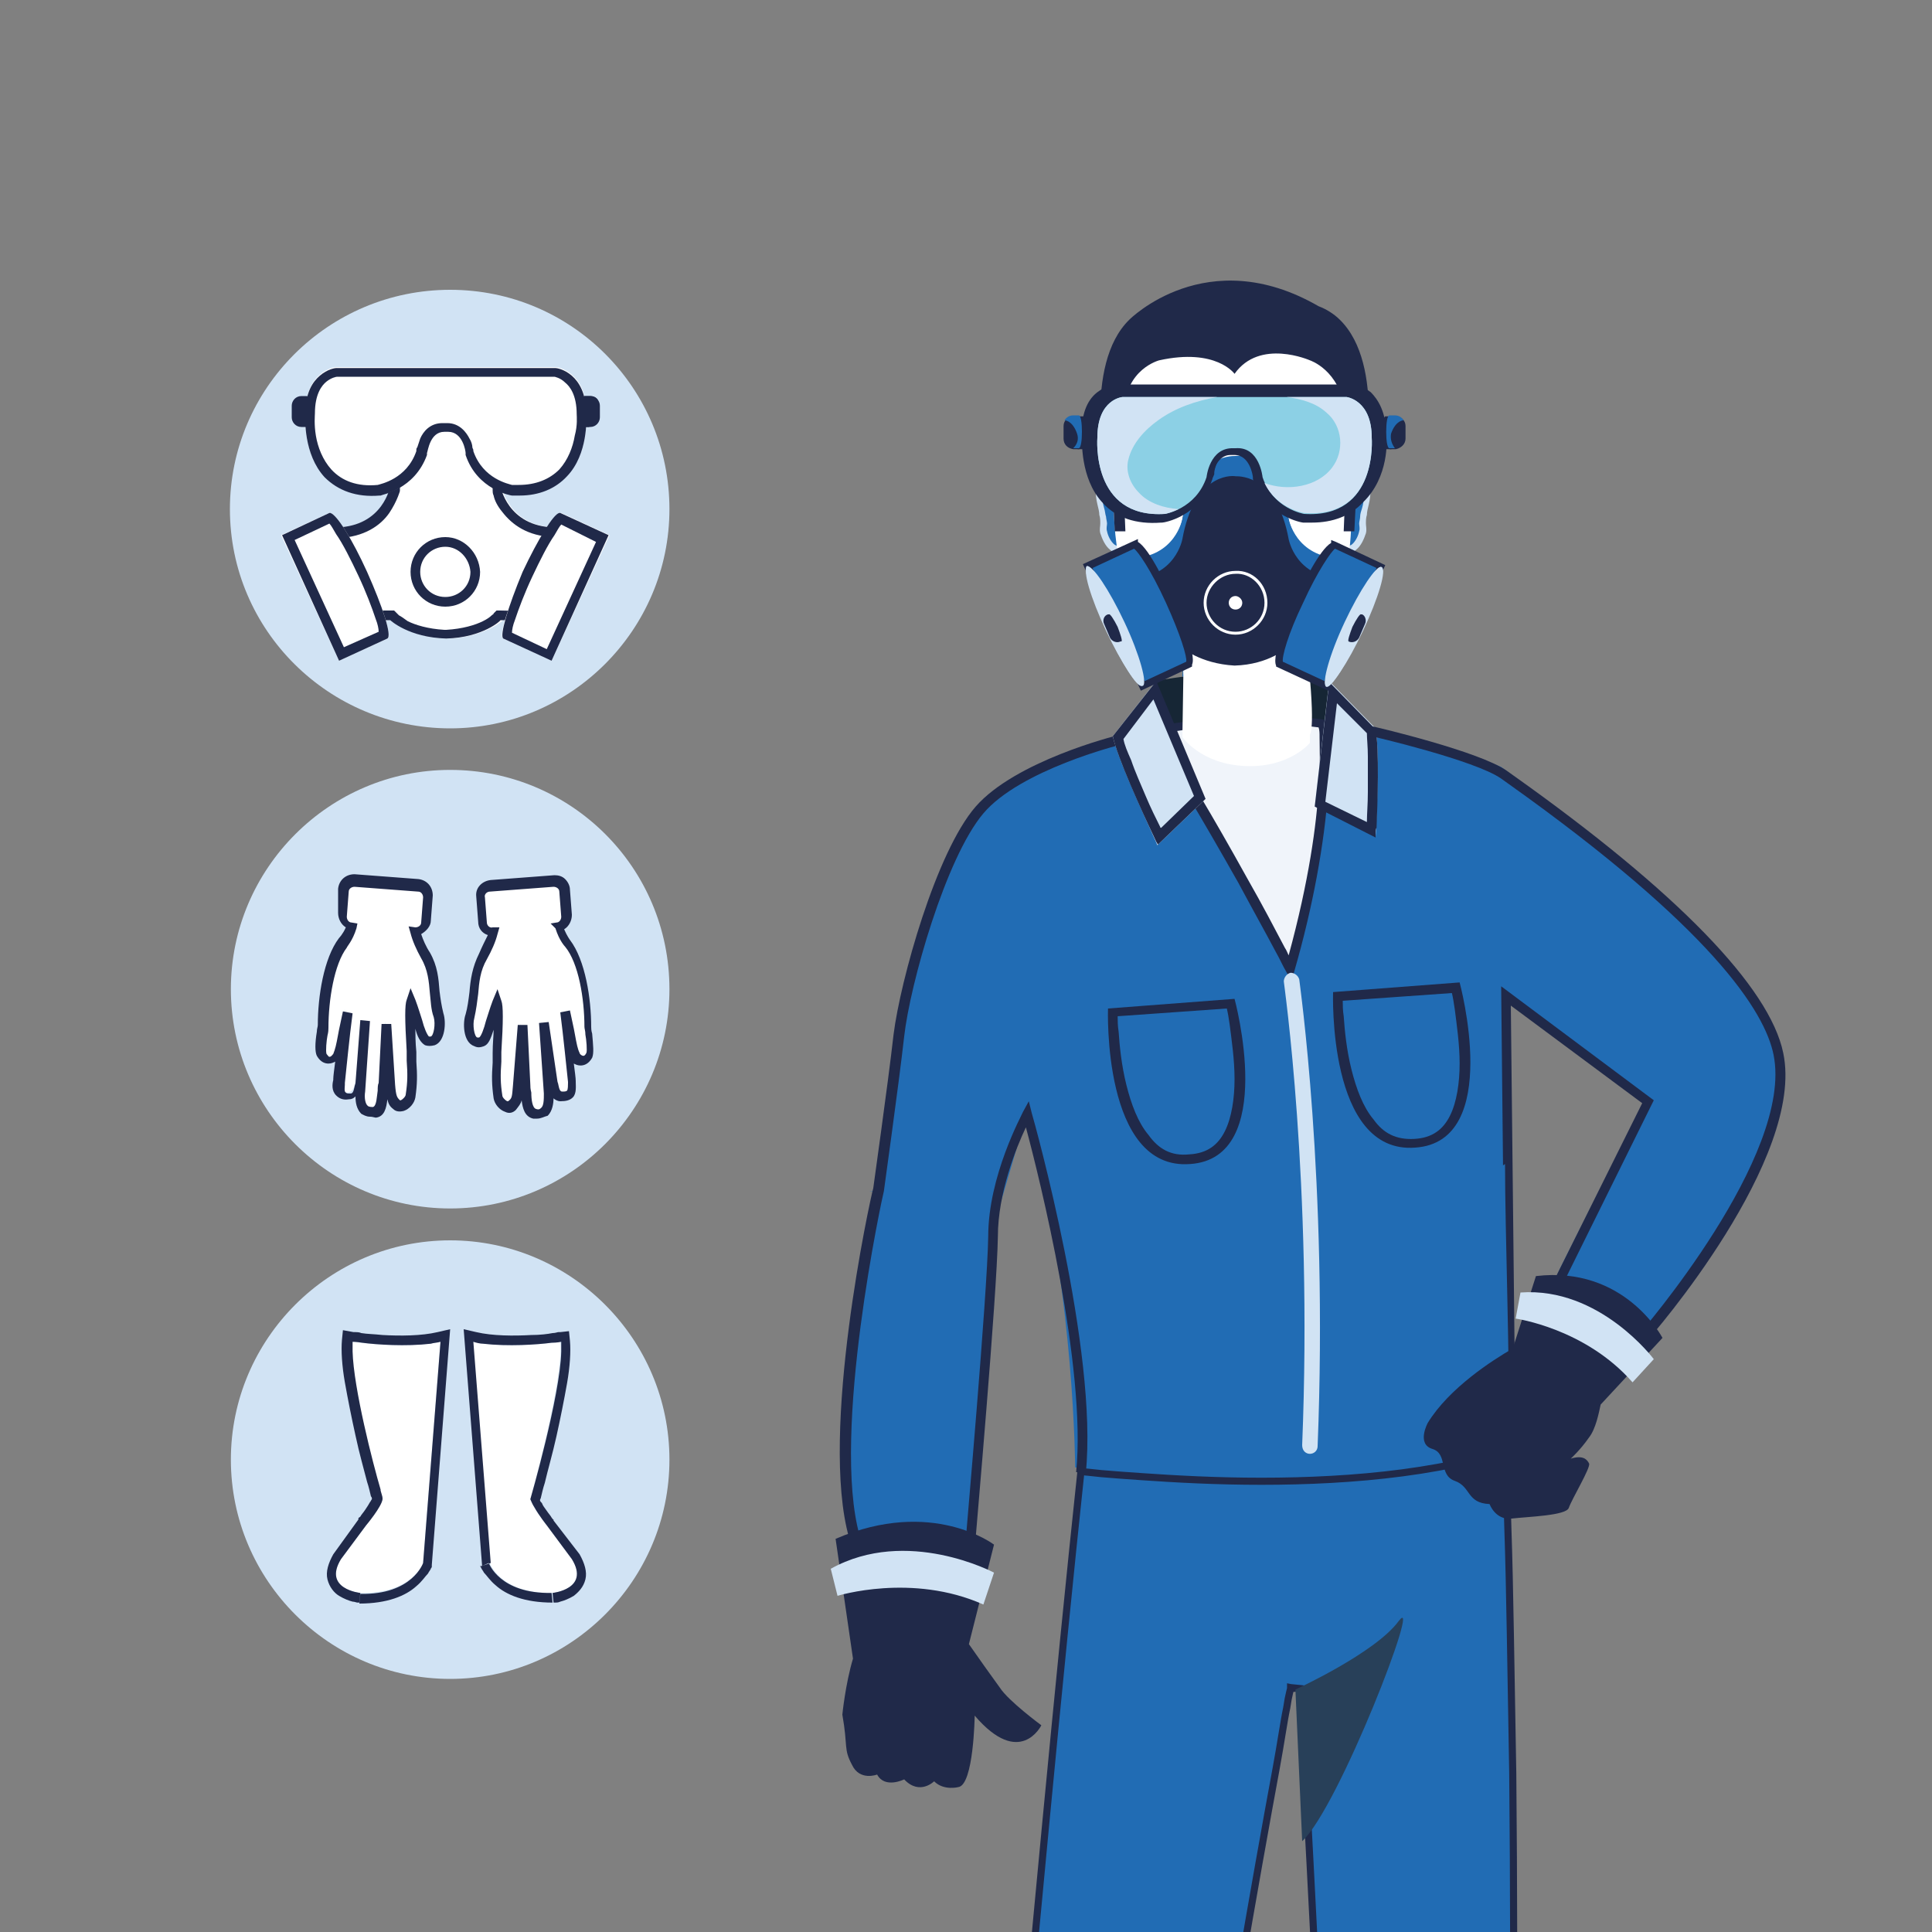 <svg width="272" height="272" viewBox="0 0 272 272" fill="none" xmlns="http://www.w3.org/2000/svg">
<rect x="0" y="0" width="272" height="272" fill="#808080" stroke="none"/>
<g clip-path="url(#clip0_2051_16403)">
<path d="M251.056 150.008C251.056 149.872 251.056 149.736 251.056 149.6C251.056 149.6 251.056 149.6 251.056 149.464V149.328V149.192C251.056 148.24 250.512 147.016 249.696 145.52C248.88 144.16 247.792 142.528 246.84 141.032C246.568 140.624 246.296 140.216 246.024 139.944C241.4 133.008 232.696 125.12 225.216 118.864C218.144 112.88 212.024 108.528 211.344 107.984C190.672 99.552 173.128 100.096 160.752 102.816C154.632 104.176 149.736 106.08 146.336 107.712C144.704 108.528 143.344 109.208 142.528 109.752C142.12 110.024 141.712 110.16 141.576 110.296C141.44 110.432 141.44 110.432 141.304 110.432H141.168L141.032 110.568C141.032 110.568 139.808 111.384 139.128 111.928C137.904 113.152 136.136 115.328 134.232 119.136C130.288 126.752 125.8 141.168 123.216 167.552C123.216 167.552 123.216 167.688 123.216 167.824C123.216 168.096 123.08 168.368 122.944 168.912C122.808 169.864 122.536 171.088 122.264 172.72C121.72 175.984 120.904 180.608 120.36 186.048C119.272 196.792 118.592 210.256 120.904 222.224C121.176 222.36 121.448 222.496 121.856 222.632C122.672 222.904 123.896 223.312 125.392 223.584C128.248 223.992 132.192 223.856 136.272 221.544V221.408C136.272 221.136 136.272 220.728 136.408 220.184C136.544 219.096 136.68 217.464 136.816 215.56C137.088 211.752 137.632 206.584 138.04 201.008C138.856 189.992 139.808 177.888 139.808 173.264V173.128V172.992L144.432 157.216L145.112 154.768L145.656 157.216C145.928 158.304 146.064 159.12 146.336 159.8C146.472 160.072 146.472 160.344 146.472 160.48V160.616L145.792 160.752C151.504 181.832 151.504 205.632 151.504 205.632L152.32 205.088C172.176 208.352 187.136 207.672 197.2 206.04C202.232 205.224 206.04 204.272 208.488 203.456C209.712 203.048 210.664 202.776 211.344 202.504C211.616 202.368 211.752 202.368 211.888 202.232C211.888 198.968 211.888 195.704 211.888 192.576L211.344 193.392L211.888 139.536L228.208 151.776L231.336 154.224L231.744 154.496L219.64 178.568L214.88 189.04C215.696 192.848 218.28 194.616 220.728 195.432C221.952 195.84 223.176 196.112 224.128 196.112C224.536 196.112 224.944 196.112 225.216 196.112H225.352C239.904 178.976 246.296 167.28 249.016 159.8C250.376 155.992 250.92 153.408 251.056 151.776C251.056 150.96 251.056 150.416 251.056 150.008Z" fill="#216CB4"/>
<path d="M123.08 167.824L122.4 167.688C122.944 167.688 123.08 167.824 123.08 167.824Z" fill="#216CB4"/>
<path d="M211.888 191.352L211.344 138.856L232.832 154.904L219.912 181.016L218.688 180.472L231.2 155.312L212.704 141.576L213.248 191.352H211.888Z" fill="#202949"/>
<path d="M119.544 216.512C115.328 201.688 122.536 168.64 122.944 167.28C122.944 167.144 124.984 152.864 125.8 145.656C126.752 138.04 131.784 119.952 137.36 113.56C142.936 107.168 156.808 103.632 157.488 103.496L157.76 104.856C157.624 104.856 143.616 108.392 138.448 114.512C133.144 120.768 128.112 138.584 127.296 145.928C126.48 153.136 124.44 167.552 124.44 167.688C124.304 168.096 116.96 201.824 121.04 216.24L119.544 216.512Z" fill="#202949"/>
<path d="M94.248 71.672C94.248 88.672 80.376 102.544 63.376 102.544C46.376 102.544 32.368 88.808 32.368 71.672C32.368 54.672 46.24 40.8 63.376 40.8C80.512 40.8 94.248 54.672 94.248 71.672Z" fill="#D1E3F4"/>
<path d="M82.144 79.424C82.144 75.48 78.2 74.256 78.2 74.256C71.536 74.12 70.584 68.408 70.584 68.408C68.952 59.024 63.648 59.024 62.832 59.16C62.016 59.16 56.712 59.16 55.08 68.408C55.08 68.408 54.128 74.12 47.464 74.256C47.464 74.256 43.52 75.48 43.52 79.424C43.52 79.424 41.888 87.72 55.08 87.312C55.08 87.312 57.664 89.76 62.968 89.896C68.136 89.76 70.856 87.312 70.856 87.312C83.776 87.72 82.144 79.424 82.144 79.424Z" fill="white"/>
<path fill-rule="evenodd" clip-rule="evenodd" d="M80.784 79.56C80.784 78.064 80.104 77.112 79.288 76.432C78.88 76.16 78.472 75.888 78.2 75.752C78.064 75.752 77.928 75.616 77.928 75.616C74.256 75.48 72.08 73.848 70.72 72.08C70.04 71.264 69.632 70.448 69.496 69.768C69.36 69.496 69.36 69.224 69.36 69.088C69.36 68.952 69.36 68.952 69.36 68.816C69.36 68.816 69.36 68.816 69.36 68.68C68.544 64.192 66.912 62.288 65.688 61.336C64.464 60.384 63.24 60.384 62.968 60.52H62.832H62.696C62.424 60.52 61.2 60.52 59.976 61.336C58.752 62.288 57.12 64.192 56.304 68.68C56.304 68.68 56.304 68.68 56.304 68.816C56.304 68.816 56.304 68.952 56.304 69.088C56.304 69.224 56.168 69.496 56.032 69.904C55.76 70.584 55.352 71.4 54.808 72.216C53.584 73.984 51.272 75.616 47.6 75.752C47.464 75.752 47.464 75.888 47.328 75.888C47.056 76.024 46.648 76.296 46.24 76.568C45.424 77.112 44.744 78.064 44.744 79.56V79.696V79.832V79.968C44.744 80.104 44.744 80.376 44.744 80.648C44.744 81.328 45.016 82.008 45.424 82.824C46.376 84.32 48.688 86.088 54.944 85.952H55.488L55.896 86.36C55.896 86.36 56.032 86.496 56.168 86.632C56.44 86.768 56.848 87.04 57.392 87.448C58.48 87.992 60.248 88.536 62.56 88.672H62.696C62.696 88.672 62.696 88.672 62.832 88.672C65.144 88.536 66.912 87.992 68 87.448C68.544 87.176 68.952 86.904 69.224 86.632C69.36 86.496 69.496 86.496 69.496 86.36L69.904 85.952H70.448C76.704 86.224 79.016 84.32 79.968 82.824C80.512 82.008 80.648 81.192 80.648 80.648C80.648 80.376 80.648 80.104 80.648 79.968C80.648 79.832 80.648 79.832 80.648 79.832C80.92 79.696 80.92 79.696 80.784 79.56C80.92 79.696 80.92 79.696 80.784 79.56C80.92 79.696 80.92 79.696 80.784 79.56ZM62.832 89.896C62.696 89.896 62.696 89.896 62.832 89.896C57.528 89.76 54.944 87.312 54.944 87.312C41.888 87.72 43.384 79.424 43.384 79.424C43.384 75.48 47.328 74.256 47.328 74.256C53.992 74.12 54.944 68.408 54.944 68.408C56.576 59.024 61.88 59.024 62.696 59.16C63.512 59.16 68.816 59.16 70.448 68.408C70.448 68.408 71.4 74.12 78.064 74.256C78.064 74.256 82.008 75.48 82.008 79.424C82.008 79.424 83.64 87.72 70.448 87.312C70.584 87.312 68 89.76 62.832 89.896Z" fill="#202949"/>
<path d="M47.736 93.024L54.536 89.896C55.216 89.488 53.856 85.408 51.68 80.512C49.504 75.752 47.192 72.08 46.376 72.216L39.576 75.344L47.736 93.024Z" fill="white"/>
<path fill-rule="evenodd" clip-rule="evenodd" d="M39.712 75.344L47.736 93.024L54.536 89.896C55.216 89.488 53.856 85.408 51.68 80.512C49.64 76.024 47.464 72.488 46.512 72.216C46.512 72.216 46.512 72.216 46.376 72.216L39.712 75.344ZM46.376 73.712C46.648 73.984 46.92 74.528 47.328 75.208C48.28 76.568 49.368 78.744 50.456 81.056C51.544 83.368 52.36 85.544 52.904 87.176C53.176 87.856 53.312 88.536 53.312 88.944L48.416 91.12L41.48 76.024L46.376 73.712Z" fill="#202949"/>
<path d="M77.656 93.024L70.856 89.896C70.176 89.488 71.536 85.408 73.712 80.512C75.888 75.752 78.2 72.08 79.016 72.216L85.816 75.344L77.656 93.024Z" fill="white"/>
<path fill-rule="evenodd" clip-rule="evenodd" d="M70.856 89.896L77.656 93.024L85.68 75.344L78.88 72.216C78.88 72.216 78.88 72.216 78.744 72.216C77.928 72.352 75.752 75.888 73.576 80.512C71.536 85.408 70.312 89.488 70.856 89.896ZM79.016 73.848C78.744 74.12 78.472 74.664 78.064 75.344C77.112 76.704 76.024 78.88 74.936 81.192C73.848 83.504 73.032 85.68 72.488 87.312C72.216 87.992 72.08 88.672 72.08 89.08L76.976 91.392L83.912 76.296L79.016 73.848Z" fill="#202949"/>
<path d="M80.24 84.456L80.784 85.952C80.648 86.224 80.512 86.36 80.512 86.632L80.24 84.456Z" fill="#202949"/>
<path fill-rule="evenodd" clip-rule="evenodd" d="M62.696 76.976C60.792 76.976 59.16 78.472 59.16 80.512C59.16 82.416 60.656 84.048 62.696 84.048C64.6 84.048 66.232 82.552 66.232 80.512C66.096 78.608 64.6 76.976 62.696 76.976ZM62.696 75.616C59.976 75.616 57.8 77.792 57.8 80.512C57.8 83.232 59.976 85.408 62.696 85.408C65.416 85.408 67.592 83.232 67.592 80.512C67.456 77.792 65.28 75.616 62.696 75.616Z" fill="#202949"/>
<path opacity="0.2" d="M68 69.904C68 69.632 67.864 69.496 67.864 69.224C67.864 68.952 67.728 68.816 67.728 68.544" fill="white"/>
<path d="M82.552 58.208C82.552 55.08 81.464 53.584 80.512 52.768C79.424 51.816 78.336 51.68 78.2 51.68H47.464H47.328C47.192 51.68 46.104 51.816 45.016 52.768C44.064 53.584 42.976 55.216 42.976 58.208C42.976 58.888 42.704 63.784 45.696 67.048C47.464 69.088 50.048 69.904 53.448 69.632H53.584C53.72 69.632 58.48 68.816 60.112 63.92V63.784V63.648C60.112 63.512 60.52 60.656 62.56 60.656H62.696H62.832H62.968H63.104C65.144 60.656 65.416 63.512 65.552 63.648V63.784V63.92C67.32 68.816 71.944 69.496 72.08 69.632H72.216C72.488 69.632 72.896 69.632 73.168 69.632C76.024 69.632 78.2 68.68 79.832 66.912C82.824 63.92 82.552 58.888 82.552 58.208Z" fill="white"/>
<path fill-rule="evenodd" clip-rule="evenodd" d="M81.192 58.344C81.192 55.624 80.24 54.4 79.56 53.856C78.88 53.176 78.064 53.04 78.064 53.04H47.464C47.328 53.04 46.648 53.176 45.968 53.72C45.288 54.264 44.336 55.488 44.336 58.208C44.336 58.48 44.2 59.704 44.472 61.336C44.744 62.968 45.424 64.736 46.648 66.096C48.144 67.728 50.32 68.544 53.176 68.272C53.584 68.136 57.256 67.456 58.616 63.512V63.376C58.616 63.24 58.616 63.104 58.752 62.968C58.888 62.56 59.024 62.152 59.16 61.744C59.568 60.792 60.52 59.568 62.288 59.568H62.968C64.736 59.568 65.688 60.928 66.096 61.744C66.368 62.152 66.504 62.696 66.504 62.968C66.504 63.104 66.64 63.24 66.64 63.376V63.512C66.64 63.512 66.64 63.648 66.64 63.512C68 67.456 71.672 68.136 72.08 68.272C72.352 68.272 72.624 68.272 73.032 68.272C75.48 68.272 77.384 67.456 78.744 66.096C79.968 64.736 80.648 62.968 80.92 61.336C81.328 59.84 81.192 58.616 81.192 58.344ZM79.832 67.048C78.2 68.816 75.888 69.768 73.168 69.768C72.896 69.768 72.488 69.768 72.216 69.768H72.08C71.944 69.768 67.184 68.952 65.552 64.056V63.92V63.784C65.552 63.512 65.144 60.792 63.104 60.792H62.968H62.832H62.696H62.56C60.52 60.792 60.248 63.512 60.112 63.784V63.92V64.056C58.344 68.952 53.72 69.632 53.584 69.768H53.448C50.184 70.04 47.6 69.088 45.696 67.184C42.704 63.92 42.976 58.888 42.976 58.344C42.976 55.216 44.064 53.72 45.016 52.904C46.104 51.952 47.192 51.816 47.328 51.816H47.464H78.2C78.336 51.816 79.424 51.952 80.512 52.904C81.464 53.72 82.552 55.352 82.552 58.344C82.552 58.888 82.824 63.92 79.832 67.048Z" fill="#202949"/>
<path d="M84.456 58.752V57.12C84.456 56.44 83.912 55.76 83.096 55.76H82.28C82.144 55.896 81.872 56.712 81.872 57.936C81.872 59.16 82.008 59.976 82.28 60.112H83.096C83.912 60.112 84.456 59.432 84.456 58.752Z" fill="#202949"/>
<path d="M82.552 58.072C82.688 57.256 83.232 56.44 84.184 56.304C83.912 55.896 83.504 55.76 83.096 55.76H82.28C82.144 55.896 81.872 56.712 81.872 57.936C81.872 59.024 82.008 59.976 82.28 60.112H82.96C82.688 59.568 82.416 58.888 82.552 58.072Z" fill="#202949"/>
<path d="M41.072 58.752V57.12C41.072 56.44 41.616 55.76 42.432 55.76H43.248C43.384 55.896 43.656 56.712 43.656 57.936C43.656 59.16 43.52 59.976 43.248 60.112H42.432C41.616 60.112 41.072 59.432 41.072 58.752Z" fill="#202949"/>
<path d="M94.248 139.264C94.248 156.264 80.376 170.136 63.376 170.136C46.376 170.136 32.504 156.264 32.504 139.264C32.504 122.264 46.376 108.392 63.376 108.392C80.376 108.392 94.248 122.128 94.248 139.264Z" fill="#D1E3F4"/>
<path d="M94.248 205.496C94.248 222.496 80.376 236.368 63.376 236.368C46.376 236.368 32.504 222.496 32.504 205.496C32.504 188.496 46.376 174.624 63.376 174.624C80.376 174.624 94.248 188.496 94.248 205.496Z" fill="#D1E3F4"/>
<path d="M49.776 123.76C48.96 123.76 48.28 124.304 48.28 125.12L48.008 128.656C48.008 129.472 48.552 130.152 49.232 130.152C48.824 131.784 48.008 132.464 48.008 132.464C45.968 134.912 45.152 140.216 45.152 144.296C45.152 144.432 45.152 144.84 45.016 145.248C44.88 146.336 44.744 147.696 45.016 148.24C45.696 149.6 46.92 148.784 47.192 148.104C47.464 147.424 47.6 146.744 47.872 145.248C48.008 144.432 48.28 143.48 48.552 141.984C48.144 144.976 47.6 150.552 47.464 151.776V151.912C47.328 152.728 47.192 154.088 48.96 153.816C49.776 153.68 49.912 152.864 50.048 152.32C50.048 152.184 50.184 151.912 50.184 151.776L51.408 143.48L50.728 153.408C50.592 154.224 50.592 156.672 52.496 156.264C53.448 155.992 53.584 154.496 53.72 153.272C53.72 152.864 53.72 152.456 53.856 152.184L54.264 143.752L54.808 152.32V152.456C54.944 154.088 55.08 154.36 55.76 155.04C56.44 155.72 57.664 154.632 57.8 153.816C58.072 151.912 58.072 150.824 57.936 148.92C57.936 148.648 57.936 148.376 57.936 148.24C57.936 148.104 57.936 147.832 57.936 147.696C57.8 145.928 57.664 141.576 57.936 140.76C58.344 141.848 58.616 142.664 58.888 143.48C59.432 145.384 59.84 146.472 61.064 146.2C62.152 145.792 62.152 143.616 61.88 142.664C61.608 141.576 61.472 140.488 61.336 139.4C61.2 137.768 61.064 136 59.976 134.232C59.432 133.144 58.888 131.92 58.48 130.832C59.296 130.832 59.976 130.288 60.112 129.472L60.384 125.936C60.384 125.12 59.84 124.44 59.024 124.304L49.776 123.76Z" fill="white"/>
<path d="M52.088 157.216C51.544 157.216 51.136 156.944 50.864 156.808C50.184 156.128 50.048 155.176 50.048 154.36C49.776 154.632 49.504 154.768 49.096 154.768C48.28 154.904 47.736 154.632 47.328 154.224C46.648 153.544 46.784 152.592 46.92 152.048V151.912C46.92 151.504 47.056 150.552 47.192 149.464C46.92 149.6 46.648 149.736 46.24 149.736C45.832 149.736 45.152 149.6 44.608 148.648C44.336 148.104 44.336 146.88 44.608 145.248C44.608 144.84 44.744 144.568 44.744 144.296C44.744 140.352 45.56 134.912 47.736 132.056C47.736 132.056 48.28 131.512 48.688 130.56C48.008 130.152 47.6 129.336 47.6 128.52V125.12C47.736 123.896 48.688 123.08 49.912 123.08L58.888 123.76C60.112 123.896 60.928 124.848 60.928 126.072L60.656 129.608C60.656 130.424 59.976 131.104 59.296 131.512C59.568 132.328 59.976 133.28 60.52 134.096C61.608 136 61.744 137.768 61.88 139.536C62.016 140.624 62.152 141.576 62.424 142.664C62.832 143.888 62.696 146.608 61.2 147.152C60.656 147.288 60.248 147.288 59.84 147.152C59.16 146.744 58.752 145.928 58.48 144.84C58.48 145.656 58.48 146.744 58.616 148.104V149.464C58.752 151.368 58.752 152.592 58.48 154.496C58.344 155.312 57.664 156.128 56.848 156.4C56.304 156.536 55.76 156.536 55.352 156.128C54.808 155.72 54.672 155.312 54.536 154.768C54.4 155.992 54.128 157.216 52.904 157.352C52.36 157.216 52.224 157.216 52.088 157.216ZM50.728 143.616L52.088 143.752L51.408 153.68C51.272 154.496 51.408 155.448 51.816 155.72C51.816 155.72 51.952 155.856 52.496 155.856C53.04 155.72 53.04 154.36 53.176 153.544C53.176 153.136 53.176 152.728 53.312 152.456L53.72 144.16H55.08L55.624 152.728C55.76 154.36 55.896 154.496 56.304 154.904C56.304 154.904 56.304 154.904 56.44 154.904C56.712 154.768 57.12 154.36 57.12 154.088C57.392 152.32 57.392 151.232 57.256 149.328V147.968C56.984 143.48 56.984 141.44 57.256 140.76L57.8 139.128L58.48 140.76C58.888 141.848 59.16 142.8 59.432 143.616C59.704 144.704 60.112 145.656 60.384 145.928C60.384 145.928 60.52 145.928 60.656 145.928C61.064 145.792 61.336 144.16 61.064 143.208C60.656 142.12 60.656 140.896 60.52 139.808C60.384 138.176 60.248 136.544 59.296 134.912C58.616 133.688 58.072 132.464 57.8 131.376L57.528 130.424L58.48 130.56C58.888 130.56 59.296 130.288 59.296 129.88L59.568 126.344C59.568 125.936 59.296 125.528 58.888 125.528L49.912 124.848C49.504 124.848 49.096 125.12 49.096 125.528L48.824 129.064C48.824 129.472 49.096 129.88 49.504 129.88L50.32 130.016L50.184 130.696C49.64 132.464 48.824 133.28 48.824 133.416C47.056 135.728 46.24 140.76 46.24 144.704C46.24 144.976 46.24 145.248 46.104 145.792C45.968 146.472 45.832 147.968 45.968 148.376C46.104 148.512 46.24 148.784 46.376 148.784C46.648 148.784 46.784 148.512 46.92 148.376C47.192 147.696 47.328 147.152 47.6 145.656C47.736 144.84 48.008 143.752 48.28 142.392L49.64 142.664C49.232 145.656 48.688 151.232 48.552 152.456V152.728C48.552 153 48.416 153.68 48.688 153.816C48.824 153.952 48.96 153.952 49.368 153.952C49.64 153.952 49.776 153.68 49.912 153C49.912 152.864 50.048 152.592 50.048 152.456L50.728 143.616Z" fill="#202949"/>
<path d="M77.792 124.032C78.608 124.032 79.288 124.576 79.288 125.392L79.56 128.928C79.56 129.744 79.016 130.424 78.336 130.424C78.744 132.056 79.56 132.736 79.56 132.736C81.6 135.184 82.416 140.488 82.416 144.568C82.416 144.704 82.416 145.112 82.552 145.52C82.688 146.608 82.824 147.968 82.552 148.512C81.872 149.872 80.648 149.056 80.376 148.376C80.104 147.696 79.968 147.016 79.696 145.52C79.56 144.704 79.288 143.752 79.016 142.256C79.424 145.248 79.968 150.824 80.104 152.048V152.184C80.24 153 80.376 154.36 78.608 154.088C77.792 153.952 77.656 153.136 77.52 152.592C77.52 152.456 77.384 152.184 77.384 152.048L76.16 143.752L76.84 153.68C76.976 154.496 76.976 156.944 75.072 156.536C74.12 156.264 73.984 154.768 73.848 153.544C73.848 153.136 73.848 152.728 73.712 152.456L73.304 144.024L72.76 152.592V152.728C72.624 154.36 72.488 154.632 71.808 155.312C71.128 155.992 69.904 154.904 69.768 154.088C69.496 152.184 69.496 151.096 69.632 149.192C69.632 148.92 69.632 148.648 69.632 148.512C69.632 148.376 69.632 148.104 69.632 147.968C69.768 146.2 69.904 141.848 69.632 141.032C69.224 142.12 68.952 142.936 68.68 143.752C68.136 145.656 67.728 146.744 66.504 146.472C65.416 146.064 65.416 143.888 65.688 142.936C65.96 141.848 66.096 140.76 66.232 139.672C66.368 138.04 66.504 136.272 67.592 134.504C68.136 133.416 68.68 132.192 69.088 131.104C68.272 131.104 67.592 130.56 67.456 129.744L67.184 126.208C67.184 125.392 67.728 124.712 68.544 124.576L77.792 124.032Z" fill="white"/>
<path d="M75.616 157.488C75.48 157.488 75.208 157.488 75.072 157.488C73.848 157.216 73.576 155.992 73.44 154.904C73.304 155.448 73.032 155.72 72.624 156.264C72.216 156.672 71.672 156.808 71.128 156.536C70.312 156.264 69.632 155.448 69.496 154.632C69.224 152.728 69.224 151.504 69.36 149.6V148.24C69.36 146.88 69.496 145.792 69.496 144.976C69.088 146.2 68.816 147.016 68.136 147.288C67.728 147.424 67.32 147.56 66.776 147.288C65.144 146.744 65.144 143.888 65.552 142.8C65.824 141.848 65.96 140.76 66.096 139.672C66.232 137.904 66.504 136.136 67.456 134.232C67.864 133.28 68.272 132.464 68.68 131.648C67.864 131.376 67.32 130.696 67.32 129.744L67.048 126.208C66.912 124.984 67.864 124.032 69.088 123.896L78.064 123.216C78.608 123.216 79.152 123.352 79.56 123.76C79.968 124.168 80.24 124.712 80.24 125.256L80.512 128.792C80.512 129.608 80.104 130.424 79.424 130.832C79.832 131.784 80.24 132.328 80.24 132.328C82.416 135.184 83.232 140.624 83.232 144.568C83.232 144.704 83.232 145.112 83.368 145.52C83.504 147.152 83.64 148.24 83.368 148.92C82.824 149.872 82.144 150.008 81.736 150.008C81.328 150.008 81.056 149.872 80.784 149.736C80.92 150.824 81.056 151.776 81.056 152.184V152.32C81.056 152.864 81.192 153.952 80.648 154.496C80.24 154.904 79.696 155.04 78.88 155.04C78.472 155.04 78.064 154.768 77.928 154.632C77.928 155.312 77.792 156.4 77.112 157.08C76.568 157.216 76.16 157.488 75.616 157.488ZM72.896 144.296H74.256L74.664 152.728C74.664 153 74.664 153.272 74.8 153.816C74.8 154.768 74.936 155.992 75.48 156.128C75.888 156.264 76.024 156.128 76.16 155.992C76.568 155.72 76.568 154.768 76.568 153.952L75.888 144.024L77.248 143.888L78.472 152.184C78.472 152.32 78.608 152.592 78.608 152.728C78.744 153.408 78.88 153.68 79.152 153.68C79.424 153.68 79.696 153.68 79.832 153.544C79.968 153.408 79.968 152.728 79.968 152.456V152.32C79.832 151.096 79.288 145.656 78.88 142.528L80.24 142.256C80.512 143.616 80.784 144.704 80.92 145.52C81.192 147.016 81.328 147.696 81.6 148.24C81.6 148.376 81.872 148.648 82.144 148.648C82.28 148.648 82.416 148.512 82.552 148.24C82.688 147.968 82.552 146.336 82.416 145.656C82.416 145.112 82.28 144.84 82.28 144.568C82.28 140.624 81.464 135.592 79.56 133.28C79.56 133.28 78.744 132.464 78.2 130.696L77.52 130.016L78.336 129.88C78.744 129.88 79.016 129.472 79.016 129.064L78.744 125.528C78.744 125.12 78.336 124.848 77.928 124.848L68.952 125.528C68.544 125.528 68.136 125.936 68.272 126.344L68.544 129.88C68.544 130.288 68.952 130.696 69.36 130.56H70.312L70.04 131.512C69.768 132.6 69.224 133.824 68.544 135.048C67.592 136.68 67.456 138.312 67.32 139.944C67.184 141.032 67.048 142.12 66.776 143.344C66.504 144.296 66.776 145.928 67.184 146.064C67.32 146.064 67.456 146.064 67.456 146.064C67.728 145.928 68.136 144.84 68.408 143.752C68.68 142.936 68.952 141.984 69.36 140.896L70.04 139.264L70.584 140.896C70.856 141.576 70.856 143.752 70.584 148.104V149.464C70.448 151.368 70.448 152.456 70.72 154.224C70.72 154.496 71.128 154.904 71.4 155.04C71.536 155.04 71.536 155.04 71.536 155.04C72.08 154.632 72.08 154.496 72.216 152.864L72.896 144.296Z" fill="#202949"/>
<path d="M49.64 188.904C49.64 188.904 56.984 189.992 62.016 188.904L59.568 220.048C59.568 220.048 58.072 224.4 50.728 224.264C50.728 224.264 45.424 223.72 48.008 219.504L51.544 214.744C51.544 214.744 53.584 212.16 53.856 211.072C53.856 211.072 48.96 194.072 49.64 188.904Z" fill="white"/>
<path fill-rule="evenodd" clip-rule="evenodd" d="M49.776 187.544C49.912 187.544 49.912 187.544 50.048 187.544C50.184 187.544 50.592 187.544 50.864 187.68C51.68 187.816 52.632 187.816 53.856 187.952C56.304 188.088 59.296 188.088 61.608 187.544L63.376 187.136L60.792 220.32V220.456L59.568 220.048L62.016 188.904C61.608 189.04 61.064 189.04 60.656 189.176C57.12 189.584 53.04 189.312 51 189.04C50.184 188.904 49.64 188.904 49.64 188.904C49.64 189.312 49.64 189.72 49.64 190.264C49.776 195.432 52.496 206.04 53.584 209.712V209.848C53.72 210.392 53.856 210.664 53.856 210.936C53.856 211.072 53.856 211.072 53.856 211.072C53.72 212.16 51.544 214.744 51.544 214.744L48.008 219.504C45.424 223.72 50.728 224.264 50.728 224.264C50.592 225.624 50.592 225.624 50.592 225.624C50.592 225.624 50.456 225.624 50.32 225.624C50.184 225.624 49.912 225.488 49.64 225.488C49.096 225.352 48.416 225.08 47.736 224.672C47.056 224.264 46.376 223.448 46.104 222.36C45.832 221.272 46.24 220.048 46.92 218.824L50.456 213.928V213.792C50.456 213.656 50.592 213.656 50.728 213.52C50.864 213.248 51.136 212.976 51.408 212.568C51.68 212.16 51.952 211.752 52.088 211.48C52.224 211.344 52.224 211.208 52.36 211.072C52.36 210.936 52.36 210.8 52.224 210.664C52.088 210.12 51.952 209.44 51.68 208.624C51.272 206.992 50.592 204.68 50.048 202.096C49.504 199.648 48.96 196.928 48.552 194.616C48.144 192.304 48.008 190.128 48.144 188.632L48.28 187.272L49.776 187.544ZM50.728 224.4L50.592 225.76C54.536 225.76 57.12 224.672 58.616 223.312C59.432 222.632 59.84 221.952 60.248 221.544C60.384 221.272 60.52 221.136 60.656 220.864C60.656 220.728 60.792 220.728 60.792 220.592C60.792 220.592 60.792 220.592 60.792 220.456C60.792 220.456 60.792 220.456 59.568 220.048C59.568 220.048 58.072 224.536 50.728 224.4Z" fill="#202949"/>
<path d="M78.88 188.904C78.88 188.904 71.536 189.992 66.504 188.904L68.952 220.048C68.952 220.048 70.448 224.4 77.792 224.264C77.792 224.264 83.096 223.72 80.512 219.504L76.976 214.744C76.976 214.744 74.936 212.16 74.664 211.072C74.664 211.072 79.424 194.072 78.88 188.904Z" fill="white"/>
<path fill-rule="evenodd" clip-rule="evenodd" d="M80.104 187.408L80.24 188.768C80.376 190.264 80.24 192.44 79.832 194.752C79.424 197.064 78.88 199.784 78.336 202.232C77.792 204.68 77.112 206.992 76.704 208.76C76.432 209.576 76.296 210.256 76.16 210.8C76.16 210.936 76.024 211.072 76.024 211.208C76.024 211.344 76.16 211.48 76.296 211.616C76.432 212.024 76.704 212.296 76.976 212.704C77.248 213.112 77.52 213.384 77.656 213.656C77.792 213.792 77.792 213.928 77.928 213.928V214.064L81.6 218.824C82.28 220.048 82.688 221.272 82.416 222.36C82.144 223.448 81.464 224.128 80.784 224.672C80.104 225.08 79.424 225.352 78.88 225.488C78.608 225.624 78.336 225.624 78.2 225.624C78.064 225.624 78.064 225.624 77.928 225.624C77.928 225.624 77.928 225.624 77.792 224.264C77.792 224.264 83.096 223.72 80.512 219.504L76.976 214.744C76.976 214.744 75.888 213.384 75.208 212.16C74.936 211.752 74.8 211.344 74.664 211.072C74.664 211.072 78.88 196.52 79.016 190.264C79.016 189.72 79.016 189.312 79.016 188.904C79.016 188.904 78.472 189.04 77.656 189.04C75.616 189.312 71.536 189.584 68 189.176C67.592 189.176 67.048 189.04 66.64 188.904L69.088 220.048L67.864 220.456V220.32L65.28 187.136L67.048 187.544C69.36 188.088 72.352 188.088 74.8 187.952C76.024 187.952 77.112 187.816 77.792 187.68C78.2 187.68 78.472 187.544 78.608 187.544C78.744 187.544 78.744 187.544 78.88 187.544L80.104 187.408ZM68.816 220.048C68.816 220.048 70.312 224.4 77.656 224.264L77.792 225.624C73.848 225.624 71.264 224.536 69.768 223.176C68.952 222.496 68.544 221.816 68.136 221.408C68 221.136 67.864 221 67.728 220.728C67.728 220.592 67.592 220.592 67.592 220.456C67.592 220.456 67.592 220.456 67.592 220.32C67.592 220.592 67.592 220.592 68.816 220.048Z" fill="#202949"/>
<path d="M187.136 95.88C187.136 95.88 176.392 93.296 162.656 95.88L161.16 106.216L189.448 105.672L187.136 95.88Z" fill="#162635"/>
<path d="M211.888 163.88C211.888 173.4 212.568 191.216 212.432 203.592C212.432 203.592 192.032 213.52 151.368 206.584C151.368 206.584 151.232 182.784 145.656 161.704C145.656 161.704 141.848 147.152 140.08 133.008C151.504 150.144 182.648 184.008 211.888 163.88Z" fill="#216CB4"/>
<path d="M183.056 237.728L181.696 237.592L182.376 237.728C181.696 237.592 181.696 237.592 181.696 237.592V237.728L181.56 238.272C181.424 238.816 181.288 239.496 181.152 240.448C180.744 242.352 180.336 245.344 179.656 249.016C178.296 256.36 176.392 266.968 174.216 279.752C169.728 305.32 163.608 340 157.352 376.448C157.216 376.448 157.216 376.448 157.08 376.584C156.672 376.72 156.128 376.992 155.448 377.128C154.088 377.536 152.184 378.08 150.008 378.352C145.792 378.896 140.624 378.624 136.408 375.36L136.544 374.408C136.68 373.592 136.68 372.368 136.816 370.736C137.088 367.472 137.496 362.848 138.04 357.136C138.992 345.712 140.488 329.8 142.12 312.12C145.248 277.032 149.192 235.144 152.184 207.128C152.456 207.128 152.728 207.264 153.136 207.264C154.224 207.4 155.72 207.536 157.624 207.672C161.432 207.944 166.872 208.352 172.992 208.488C184.96 208.76 199.92 208.08 211.888 204.272C211.888 204.816 211.888 205.496 212.024 206.448C212.16 208.488 212.16 211.48 212.296 215.424C212.568 223.312 212.704 234.872 212.976 249.696C213.248 279.344 213.248 322.048 211.616 374.408C211.616 374.408 211.48 374.544 211.344 374.544C211.072 374.816 210.664 375.088 210.12 375.496C209.032 376.312 207.536 377.264 205.496 377.944C201.688 379.44 196.248 380.12 189.992 377.128V376.312L189.856 372.776C189.72 369.648 189.448 365.296 189.176 359.856C188.632 348.976 187.952 334.288 187.136 318.648C185.776 287.64 184.008 252.688 183.056 237.728Z" fill="#216CB4" stroke="#202949"/>
<path d="M182.376 237.864C182.376 237.864 193.664 232.696 196.928 228.208C200.328 223.72 188.496 254.456 183.328 259.216L182.376 237.864Z" fill="#284059"/>
<path d="M181.696 136.272C181.288 135.592 180.88 134.64 180.336 133.688C178.976 131.104 177.072 127.704 175.032 123.896C171.088 116.688 166.192 108.256 162.52 102.952C162.792 102.952 163.2 102.816 163.744 102.68C165.104 102.408 167.144 102.136 169.592 101.864C174.216 101.32 180.472 101.048 186.592 101.864C186.592 101.864 186.592 101.864 186.592 102C186.592 102.408 186.728 102.952 186.728 103.768C186.728 105.4 186.864 107.712 186.592 110.84C186.048 116.96 184.824 125.528 181.696 136.272Z" fill="#F0F4FA"/>
<path d="M181.832 138.176L181.016 136.68C180.608 136 180.2 135.048 179.656 134.096C178.296 131.512 176.392 128.112 174.352 124.304C169.048 114.92 164.832 107.848 161.84 103.496L161.296 102.68L162.248 102.408C162.52 102.408 162.928 102.272 163.472 102.136C164.696 101.864 166.872 101.592 169.32 101.32C173.536 100.912 180.064 100.504 186.456 101.32L187 101.456V102C187 102.544 187.136 103.088 187.136 103.904C187.136 105.4 187.272 107.848 187 111.112C186.456 118.864 184.824 127.704 182.24 136.68L181.832 138.176ZM163.608 103.496C166.6 107.984 170.68 114.784 175.576 123.624C177.752 127.432 179.52 130.832 180.88 133.416C181.152 133.824 181.288 134.232 181.424 134.504C184.28 124.032 185.368 116.008 185.64 110.84C185.912 107.712 185.776 105.264 185.776 103.768C185.776 103.224 185.776 102.816 185.64 102.408C179.52 101.592 173.4 102 169.32 102.408C166.872 102.68 164.832 103.088 163.608 103.224C163.744 103.496 163.608 103.496 163.608 103.496Z" fill="#202949"/>
<path d="M193.664 102.544L187.136 95.88L185.096 113.424L193.664 117.776C193.664 117.912 194.344 106.08 193.664 102.544Z" fill="#D1E3F4"/>
<path fill-rule="evenodd" clip-rule="evenodd" d="M193.664 117.232C193.664 117.64 193.664 117.912 193.664 117.912L185.096 113.56L187.136 96.016L193.664 102.68C194.208 105.4 193.936 113.288 193.8 116.552C193.664 116.688 193.664 117.096 193.664 117.232ZM192.44 115.736C192.44 114.648 192.576 113.152 192.576 111.52C192.576 109.888 192.576 107.984 192.576 106.488C192.576 105.128 192.44 104.04 192.44 103.224L188.224 99.008L186.592 112.88L192.44 115.736Z" fill="#202949"/>
<path d="M156.672 103.632L162.656 96.016L169.592 112.608L162.928 119C163.064 119 157.352 107.168 156.672 103.632Z" fill="#D1E3F4"/>
<path fill-rule="evenodd" clip-rule="evenodd" d="M158.168 104.04C158.304 104.856 158.712 105.808 159.256 107.032C159.8 108.664 160.616 110.432 161.296 112.064C161.976 113.696 162.792 115.328 163.336 116.416C163.336 116.416 163.336 116.552 163.472 116.552L168.096 112.064L162.384 98.464L158.168 104.04ZM156.672 103.632C157.216 106.488 160.888 114.512 162.384 117.64C162.656 118.184 162.792 118.592 162.928 118.728C162.928 118.864 163.064 118.864 163.064 118.864L169.728 112.472L162.792 95.88L156.672 103.632Z" fill="#202949"/>
<path d="M184.416 204.68C184.96 204.68 185.504 204.272 185.504 203.592C187 166.192 182.92 138.176 182.92 137.904C182.784 137.36 182.24 136.952 181.696 136.952C181.152 137.088 180.744 137.632 180.744 138.176C180.744 138.448 184.824 166.328 183.328 203.456C183.328 204.272 183.872 204.68 184.416 204.68Z" fill="#D1E3F4"/>
<path fill-rule="evenodd" clip-rule="evenodd" d="M167.416 162.52C170 162.384 171.496 161.16 172.448 159.256C173.4 157.352 173.808 154.632 173.808 151.912C173.808 149.192 173.4 146.472 173.128 144.296C172.992 143.344 172.856 142.528 172.72 141.984L157.352 143.072C157.352 143.616 157.352 144.432 157.488 145.248C157.624 147.288 157.896 150.008 158.576 152.728C159.256 155.448 160.208 158.032 161.704 159.8C163.064 161.704 164.832 162.792 167.416 162.52ZM155.992 141.984L173.808 140.624C173.808 140.624 179.928 163.064 167.552 163.88C155.176 164.832 155.992 141.984 155.992 141.984Z" fill="#202949"/>
<path fill-rule="evenodd" clip-rule="evenodd" d="M199.104 160.344C201.688 160.208 203.184 158.984 204.136 157.08C205.088 155.176 205.496 152.456 205.496 149.736C205.496 147.016 205.088 144.296 204.816 142.12C204.68 141.168 204.544 140.352 204.408 139.808L189.04 140.896C189.04 141.44 189.04 142.256 189.176 143.072C189.312 145.112 189.584 147.832 190.264 150.552C190.944 153.272 191.896 155.856 193.392 157.624C194.752 159.528 196.52 160.48 199.104 160.344ZM187.68 139.672L205.496 138.312C205.496 138.312 211.616 160.752 199.24 161.568C186.864 162.52 187.68 139.672 187.68 139.672Z" fill="#202949"/>
<path d="M117.64 216.648C131.24 210.8 139.944 217.464 139.944 217.464L136.408 231.472C137.632 233.24 139.672 236.096 140.76 237.592C141.984 239.496 146.608 242.896 146.608 242.896C146.608 242.896 143.616 249.016 137.224 241.536C137.224 241.536 137.088 251.328 134.912 251.6C134.912 251.6 132.872 252.144 131.512 250.784C131.512 250.784 129.472 252.824 127.296 250.512C127.296 250.512 124.576 251.872 123.488 249.832C123.488 249.832 121.04 250.784 119.952 248.472C118.728 246.16 119.408 246.024 118.592 241.4C118.592 241.4 119 237.184 120.088 233.512L117.64 216.648Z" fill="#202949"/>
<path d="M139.944 221.408C139.944 221.408 127.704 214.88 116.96 220.864L117.912 224.672C117.912 224.672 128.384 221.408 138.448 225.896L139.944 221.408Z" fill="#D1E3F4"/>
<path d="M188.224 68.816C188.224 68.816 190.4 65.688 192.304 67.048C192.304 67.048 193.392 68.136 192.712 70.992C192.576 71.536 192.44 72.08 192.44 72.488C192.304 72.896 192.304 73.304 192.304 73.712C192.304 74.12 192.44 74.528 192.304 75.072C192.032 75.888 191.624 76.84 190.944 77.384C190.672 77.656 190.264 77.792 189.856 77.792C189.72 77.792 188.36 77.656 188.36 77.52L188.224 68.816Z" fill="#D1E3F4"/>
<path d="M188.224 69.768C188.224 69.768 189.992 67.184 191.488 68.272C191.488 68.272 192.44 69.224 191.76 71.536C191.624 71.944 191.488 72.352 191.488 72.76C191.488 73.032 191.352 73.44 191.352 73.712C191.352 73.984 191.488 74.392 191.352 74.8C191.216 75.48 190.808 76.296 190.264 76.704C189.992 76.84 189.72 76.976 189.448 76.976C189.312 76.976 188.224 76.84 188.224 76.704V69.768Z" fill="#216CB4"/>
<path d="M158.984 68.816C158.984 68.816 156.808 65.688 154.904 67.048C154.904 67.048 153.816 68.136 154.496 70.992C154.632 71.536 154.768 72.08 154.768 72.488C154.904 72.896 154.904 73.304 154.904 73.712C154.904 74.12 154.768 74.528 154.904 75.072C155.176 75.888 155.584 76.84 156.264 77.384C156.536 77.656 156.944 77.792 157.352 77.792C157.488 77.792 158.848 77.656 158.848 77.52L158.984 68.816Z" fill="#D1E3F4"/>
<path d="M158.984 69.768C158.984 69.768 157.216 67.184 155.72 68.272C155.72 68.272 154.768 69.224 155.448 71.536C155.584 71.944 155.584 72.352 155.72 72.76C155.72 73.032 155.856 73.44 155.856 73.712C155.856 73.984 155.72 74.392 155.856 74.8C155.992 75.48 156.4 76.296 156.944 76.704C157.216 76.84 157.488 76.976 157.76 76.976C157.896 76.976 158.984 76.84 158.984 76.704V69.768Z" fill="#216CB4"/>
<path d="M166.464 95.2C167.144 95.744 167.96 96.288 168.912 96.56C170.952 97.376 173.128 97.784 175.304 97.24C177.344 96.696 179.384 95.472 180.608 93.568C181.152 92.752 181.56 91.664 181.968 90.712C182.104 90.168 182.24 89.624 182.376 89.08L166.192 89.896C166.056 89.896 166.736 92.344 166.464 95.2Z" fill="#216CB4"/>
<path d="M190.536 63.92C192.032 50.728 183.464 41.616 173.128 41.616C162.928 41.616 155.176 50.184 156.536 64.464C157.08 70.448 155.856 80.376 160.888 85.408C164.56 89.08 163.472 88.536 168.504 91.936C168.504 91.936 173.4 95.472 178.432 92.48C182.512 89.488 187.544 86.768 189.312 80.512C190.808 76.024 189.992 68.544 190.536 63.92Z" fill="white"/>
<path d="M183.464 87.04L167.28 87.856C167.28 87.856 166.464 91.664 166.6 95.2L166.464 103.768C166.464 103.768 169.048 107.576 175.304 107.848C181.56 108.12 184.416 104.584 184.416 104.584V103.36C184.552 103.36 185.368 101.456 183.464 87.04Z" fill="white"/>
<path d="M188.632 45.016C187.816 44.2 186.728 43.52 185.64 43.112C169.864 34 158.984 45.016 158.984 45.016C152.456 51.408 155.72 66.64 155.72 66.64C156.4 66.64 156.536 66.776 156.536 66.776L156.944 74.8H158.44L158.304 71.4C156.808 63.648 158.304 57.8 158.304 57.8C158.44 51.952 163.2 50.728 163.2 50.728C171.224 48.96 173.808 52.632 173.808 52.632C177.344 47.6 184.416 50.728 184.416 50.728C184.416 50.728 188.632 52.088 189.312 57.8C189.312 57.8 190.808 63.648 189.312 71.4L189.176 74.8H190.672L191.08 66.776C191.08 66.776 191.352 66.504 191.896 66.64C191.896 66.64 195.16 51.408 188.632 45.016Z" fill="#202949"/>
<path d="M192.576 83.64C192.576 79.832 188.768 78.744 188.768 78.744C182.376 78.608 181.424 73.168 181.424 73.168C179.792 64.192 174.76 64.192 173.944 64.328C173.128 64.328 168.096 64.328 166.464 73.168C166.464 73.168 165.512 78.608 159.12 78.744C159.12 78.744 155.312 79.832 155.312 83.64C155.312 83.64 153.816 91.528 166.328 91.12C166.328 91.12 168.912 93.432 173.808 93.704C178.704 93.568 181.288 91.12 181.288 91.12C194.072 91.528 192.576 83.64 192.576 83.64Z" fill="#202949"/>
<path d="M159.12 81.464C165.512 81.328 166.464 75.888 166.464 75.888C168.096 66.912 173.128 66.912 173.944 67.048C174.76 67.048 179.792 67.048 181.424 75.888C181.424 75.888 182.376 81.328 188.768 81.464C188.768 81.464 192.032 82.416 192.576 85.544C192.848 84.456 192.576 83.504 192.576 83.504C192.576 79.696 188.768 78.608 188.768 78.608C182.376 78.472 181.424 73.032 181.424 73.032C179.792 64.056 174.76 64.056 173.944 64.192C173.128 64.192 168.096 64.192 166.464 73.032C166.464 73.032 165.512 78.472 159.12 78.608C159.12 78.608 155.312 79.696 155.312 83.504C155.312 83.504 155.176 84.32 155.312 85.544C155.992 82.416 159.12 81.464 159.12 81.464Z" fill="#216CB4"/>
<path d="M160.888 96.56L167.416 93.568C167.96 93.16 166.872 89.216 164.696 84.592C162.656 79.968 160.344 76.432 159.664 76.704L153.136 79.696L160.888 96.56Z" fill="#216CB4"/>
<path d="M160.616 97.24L152.456 79.424L160.208 75.888V76.296C161.84 77.248 164.288 82.552 165.104 84.32C165.92 86.224 168.504 92.072 167.824 93.568V93.84L167.552 93.976L160.616 97.24ZM153.816 79.968L161.16 95.88L167.008 93.16C167.144 92.48 166.192 89.352 164.152 84.864C161.976 80.104 160.208 77.656 159.664 77.248L153.816 79.968Z" fill="#202949"/>
<path d="M153 79.696C153.68 79.424 155.856 82.96 158.032 87.584C160.208 92.208 161.432 96.288 160.752 96.56C160.072 96.832 157.896 93.296 155.72 88.672C153.68 84.048 152.456 79.968 153 79.696Z" fill="#D1E3F4"/>
<path d="M153.136 79.832C153.816 79.56 156.128 82.96 158.304 87.584C160.48 92.208 161.568 96.288 160.888 96.56C160.208 96.832 157.896 93.432 155.72 88.808C153.544 84.184 152.32 80.104 153.136 79.832Z" fill="#D1E3F4"/>
<path d="M155.448 87.856L156.264 89.76C156.536 90.304 157.216 90.576 157.76 90.304C157.76 90.304 157.76 90.304 157.896 90.304C158.032 90.168 157.76 89.352 157.352 88.264C156.808 87.176 156.264 86.36 156.128 86.496C156.128 86.496 156.128 86.496 155.992 86.496C155.448 86.632 155.176 87.312 155.448 87.856Z" fill="#202949"/>
<path d="M186.728 96.56L180.2 93.568C179.656 93.16 180.744 89.216 182.92 84.592C185.096 79.968 187.272 76.432 187.952 76.704L194.48 79.696L186.728 96.56Z" fill="#216CB4"/>
<path d="M187 97.24L179.656 93.84V93.704C178.976 92.208 181.56 86.224 182.376 84.456C183.464 82.144 185.776 77.384 187.408 76.432V76.024L188.088 76.296L195.024 79.56L187 97.24ZM180.608 93.16L186.456 95.88L193.8 79.968L187.952 77.248C187.408 77.656 185.504 80.376 183.464 84.864C181.288 89.352 180.472 92.48 180.608 93.16Z" fill="#202949"/>
<path d="M194.48 79.832C193.8 79.56 191.624 83.096 189.448 87.72C187.272 92.344 186.048 96.424 186.728 96.696C187.408 96.968 189.584 93.432 191.76 88.808C193.936 84.048 195.16 80.104 194.48 79.832Z" fill="#D1E3F4"/>
<path d="M194.48 79.832C193.8 79.56 191.488 82.96 189.312 87.584C187.136 92.208 186.048 96.288 186.728 96.56C187.408 96.832 189.72 93.432 191.896 88.808C194.072 84.184 195.296 80.104 194.48 79.832Z" fill="#D1E3F4"/>
<path d="M192.168 87.856L191.352 89.76C191.08 90.304 190.4 90.576 189.856 90.304C189.72 90.168 189.992 89.352 190.4 88.264C190.944 87.176 191.488 86.36 191.624 86.496C191.624 86.496 191.624 86.496 191.76 86.496C192.168 86.632 192.44 87.312 192.168 87.856Z" fill="#202949"/>
<path d="M178.432 84.864C178.432 87.312 176.392 89.352 173.944 89.352C171.496 89.352 169.456 87.312 169.456 84.864C169.456 82.416 171.496 80.376 173.944 80.376C176.392 80.24 178.432 82.28 178.432 84.864Z" fill="white"/>
<path d="M178.024 84.864C178.024 87.176 176.12 88.944 173.944 88.944C171.632 88.944 169.864 87.04 169.864 84.864C169.864 82.688 171.768 80.784 173.944 80.784C176.12 80.648 178.024 82.552 178.024 84.864Z" fill="#202949"/>
<path d="M174.896 84.864C174.896 85.408 174.488 85.816 173.944 85.816C173.4 85.816 172.992 85.408 172.992 84.864C172.992 84.32 173.4 83.912 173.944 83.912C174.352 83.912 174.896 84.32 174.896 84.864Z" fill="white"/>
<path d="M195.16 61.2C195.16 57.936 193.936 56.168 192.984 55.216C191.76 54.264 190.536 54.128 190.4 54.128H157.216H157.08C156.944 54.128 155.72 54.264 154.496 55.216C153.408 56.032 152.184 57.8 152.32 61.2C152.32 61.88 152.048 67.32 155.176 70.72C157.08 72.896 159.936 73.848 163.472 73.576H163.608C163.88 73.576 168.912 72.76 170.68 67.456V67.32V67.184C170.68 67.048 171.088 64.056 173.264 64.056H173.4H173.536H173.672H173.808C175.984 64.056 176.392 67.048 176.392 67.184V67.32V67.456C178.296 72.76 183.328 73.576 183.464 73.576H183.6C184.008 73.576 184.28 73.576 184.688 73.576C187.68 73.576 190.128 72.624 191.896 70.72C195.568 67.184 195.296 61.88 195.16 61.2Z" fill="#202949"/>
<path d="M194.48 61.064C194.48 58.072 193.256 56.44 192.304 55.624C191.216 54.672 189.992 54.536 189.856 54.536H157.76H157.624C157.488 54.536 156.264 54.672 155.176 55.624C154.224 56.44 153 58.072 153 61.064C153 61.608 152.728 66.64 155.856 69.768C157.76 71.672 160.48 72.624 163.88 72.352H164.016C164.152 72.352 169.048 71.536 170.952 66.776V66.64V66.504C170.952 66.368 171.36 63.648 173.4 63.648H173.536H173.672H173.808H173.944C176.12 63.648 176.392 66.368 176.392 66.504V66.64V66.776C178.16 71.536 183.056 72.352 183.328 72.352H183.464C183.872 72.352 184.144 72.352 184.552 72.352C187.544 72.352 189.856 71.536 191.624 69.768C194.752 66.64 194.48 61.608 194.48 61.064Z" fill="#202949"/>
<path d="M173.808 55.216H157.216C157.216 55.216 153.408 55.624 153.544 61.2C153.544 61.2 152.456 73.168 163.472 72.352C163.472 72.352 167.96 71.672 169.592 67.048C169.592 67.048 170.136 62.56 173.672 62.832H173.808H173.944C177.48 62.56 177.888 67.048 177.888 67.048C179.52 71.672 184.008 72.352 184.008 72.352C195.024 73.168 193.936 61.2 193.936 61.2C193.936 55.624 190.264 55.216 190.264 55.216H173.808Z" fill="#202949"/>
<path d="M173.808 55.896H158.032C158.032 55.896 154.496 56.168 154.496 61.608C154.496 61.608 153.544 73.032 164.016 72.352C164.016 72.352 168.368 71.672 169.864 67.184C169.864 67.184 170.272 62.968 173.672 63.104H173.808H173.944C177.344 62.832 177.752 67.184 177.752 67.184C179.248 71.672 183.6 72.352 183.6 72.352C194.072 73.032 193.12 61.608 193.12 61.608C193.12 56.304 189.584 55.896 189.584 55.896H173.808Z" fill="#8CD0E5"/>
<path d="M197.2 61.744V59.976C197.2 59.16 196.52 58.616 195.84 58.616H195.024C194.752 58.752 194.616 59.704 194.616 60.928C194.616 62.152 194.752 63.104 195.024 63.24H195.84C196.52 63.104 197.2 62.56 197.2 61.744Z" fill="#202949"/>
<path d="M197.88 61.744V59.976C197.88 59.16 197.2 58.616 196.52 58.616H195.704C195.432 58.752 195.296 59.704 195.296 60.928C195.296 62.152 195.432 63.104 195.704 63.24H196.52C197.2 63.104 197.88 62.56 197.88 61.744Z" fill="#202949"/>
<path d="M195.84 61.064C196.112 60.248 196.656 59.296 197.608 59.16C197.336 58.752 196.928 58.48 196.384 58.48H195.568C195.296 58.616 195.16 59.568 195.16 60.792C195.16 62.016 195.296 62.968 195.568 63.104H196.384C195.976 62.56 195.704 61.88 195.84 61.064Z" fill="#216CB4"/>
<path d="M150.416 61.744V59.976C150.416 59.16 151.096 58.616 151.776 58.616H152.592C152.864 58.752 153 59.704 153 60.928C153 62.152 152.864 63.104 152.592 63.24H151.776C151.096 63.104 150.416 62.56 150.416 61.744Z" fill="#202949"/>
<path d="M149.736 61.744V59.976C149.736 59.16 150.416 58.616 151.096 58.616H151.912C152.184 58.752 152.32 59.704 152.32 60.928C152.32 62.152 152.184 63.104 151.912 63.24H151.096C150.28 63.104 149.736 62.56 149.736 61.744Z" fill="#202949"/>
<path d="M151.64 61.064C151.368 60.248 150.824 59.296 149.872 59.16C150.144 58.752 150.552 58.48 151.096 58.48H151.912C152.184 58.616 152.32 59.568 152.32 60.792C152.32 62.016 152.184 62.968 151.912 63.104H151.096C151.64 62.56 151.912 61.88 151.64 61.064Z" fill="#216CB4"/>
<path d="M193.12 61.608C193.12 56.304 189.584 55.896 189.584 55.896H181.152C183.192 56.168 185.232 56.712 186.728 58.072C189.04 59.976 189.312 63.512 187.544 65.824C185.504 68.544 181.288 69.224 178.024 68C179.792 71.672 183.6 72.216 183.6 72.216C194.072 73.032 193.12 61.608 193.12 61.608Z" fill="#D1E3F4"/>
<path d="M160.344 69.36C159.12 68.136 158.44 66.368 158.848 64.736C159.392 62.424 161.16 60.52 163.064 59.16C165.512 57.392 168.368 56.44 171.36 55.896H158.032C158.032 55.896 154.496 56.168 154.496 61.608C154.496 61.608 153.544 73.032 164.016 72.352C164.016 72.352 164.832 72.216 165.92 71.672C163.88 71.536 161.704 70.856 160.344 69.36Z" fill="#D1E3F4"/>
<path d="M137.36 216.512L136 216.376C136 216.104 138.992 182.376 139.128 174.08C139.128 165.512 143.888 156.944 144.024 156.536L144.84 155.04L145.248 156.672C145.656 158.032 154.632 190.264 152.864 207.4L151.504 207.264C153 192.576 146.336 165.784 144.432 158.712C143.072 161.568 140.488 167.96 140.488 174.08C140.352 182.512 137.36 216.24 137.36 216.512Z" fill="#202949"/>
<path d="M231.744 188.904L230.656 187.952C230.928 187.68 252.552 162.656 249.696 148.512C248.472 142.392 240.992 130.696 212.296 110.296L211.344 109.616C207.672 107.032 193.12 103.632 192.984 103.632L193.256 102.272C193.936 102.408 208.352 105.808 212.16 108.528L213.112 109.208C236.096 125.528 249.152 138.992 251.056 148.24C254.184 163.064 232.696 187.952 231.744 188.904Z" fill="#202949"/>
<path d="M201.008 200.328C204 195.432 210.12 191.488 212.976 189.856L216.24 179.656C228.752 178.16 234.056 188.36 234.056 188.36L225.352 197.744C225.08 198.968 224.672 201.144 223.72 202.368C222.496 204.136 221.136 205.36 221.136 205.36C222.904 204.816 223.448 205.496 223.72 206.04C223.992 206.584 221.272 211.072 220.864 212.296C220.456 213.384 215.152 213.52 212.84 213.792C210.528 214.064 209.712 211.752 209.712 211.752C206.448 211.616 207.128 209.304 204.816 208.488C202.504 207.672 203.864 204.68 201.688 204C199.376 203.32 201.008 200.328 201.008 200.328Z" fill="#202949"/>
<path d="M232.832 191.352C232.832 191.352 225.216 181.152 214.064 181.968L213.384 185.64C213.384 185.64 223.176 187 229.84 194.616L232.832 191.352Z" fill="#D1E3F4"/>
</g>
<defs>
<clipPath id="clip0_2051_16403">
<rect width="272" height="272" fill="white"/>
</clipPath>
</defs>
</svg>
